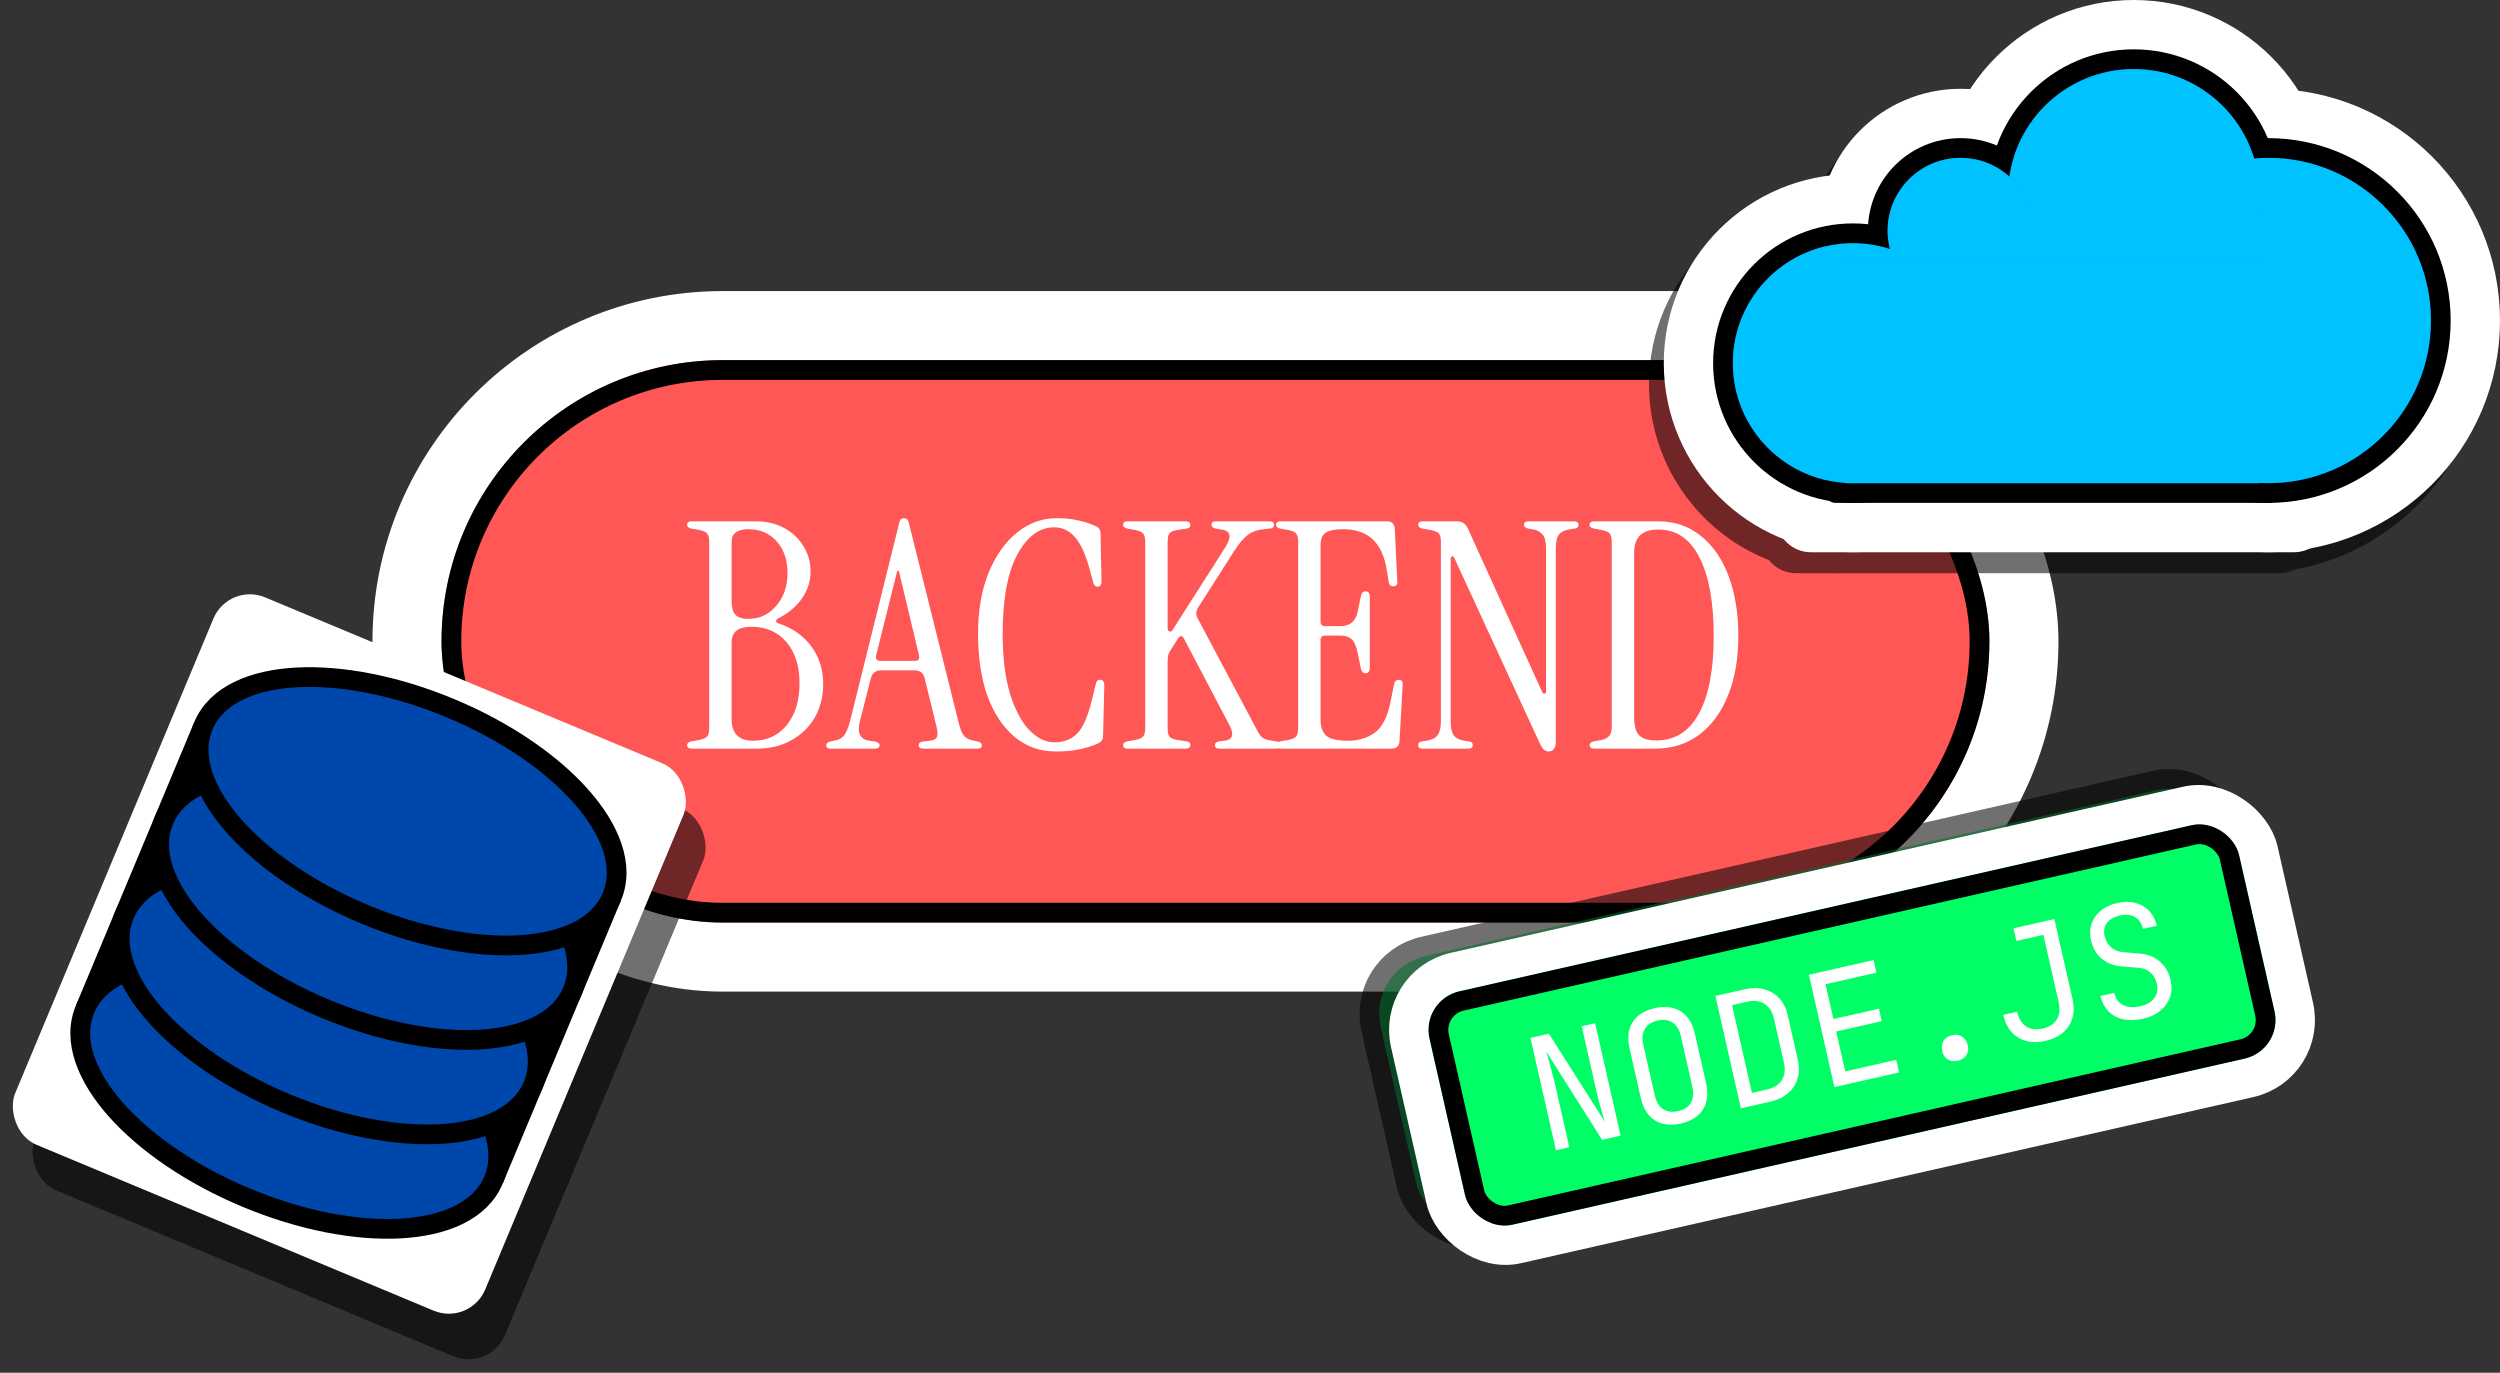 <svg width="2027" height="1113" viewBox="0 0 2027 1113" fill="none" xmlns="http://www.w3.org/2000/svg">
<rect x="0" y="0" width="2027" height="1113" fill="#333333" stroke="none"/>
<rect x="330" y="264" width="1311" height="512" rx="256" fill="#FF5656" stroke="white" stroke-width="56"/>
<rect x="366" y="300" width="1239" height="440" rx="220" fill="#FF5656" stroke="black" stroke-width="16"/>
<path d="M560.954 607C558.394 607 557.114 606.061 557.114 604.184C557.114 602.648 558.223 601.624 560.442 601.112L566.33 600.088C569.914 599.405 572.218 598.467 573.242 597.272C574.437 596.077 575.034 593.688 575.034 590.104V439.576C575.034 435.992 574.437 433.603 573.242 432.408C572.218 431.213 569.914 430.275 566.33 429.592L560.442 428.568C558.223 428.056 557.114 427.032 557.114 425.496C557.114 423.619 558.394 422.68 560.954 422.68H612.922C621.455 422.68 629.05 424.472 635.706 428.056C642.362 431.64 647.567 436.504 651.322 442.648C655.247 448.792 657.21 455.789 657.21 463.64C657.21 471.32 654.906 478.488 650.298 485.144C645.861 491.629 639.375 497.091 630.842 501.528C629.818 502.04 629.306 502.723 629.306 503.576C629.306 504.429 629.903 505.027 631.098 505.368C642.703 509.293 651.663 515.608 657.978 524.312C664.293 532.845 667.45 543 667.45 554.776C667.45 564.845 665.146 573.891 660.538 581.912C655.93 589.763 649.53 595.907 641.338 600.344C633.317 604.781 624.186 607 613.946 607H560.954ZM606.778 501.784C615.823 501.784 623.333 498.285 629.306 491.288C635.45 484.12 638.522 475.245 638.522 464.664C638.522 454.083 635.621 445.549 629.818 439.064C624.015 432.408 616.335 429.08 606.778 429.08C597.733 429.08 593.21 432.493 593.21 439.32V487.704C593.21 492.653 594.234 496.237 596.282 498.456C598.501 500.675 601.999 501.784 606.778 501.784ZM610.618 600.6C621.711 600.6 630.757 596.419 637.754 588.056C644.751 579.523 648.25 568.173 648.25 554.008C648.25 539.843 644.666 528.664 637.498 520.472C630.501 512.28 621.029 508.184 609.082 508.184C598.501 508.184 593.21 512.365 593.21 520.728V582.936C593.21 594.712 599.013 600.6 610.618 600.6ZM673.732 607C671.172 607 669.892 606.147 669.892 604.44C669.892 602.733 671.087 601.624 673.476 601.112L677.316 600.344C680.729 599.661 683.289 598.04 684.996 595.48C686.703 592.749 688.153 588.995 689.348 584.216L729.028 424.216C729.369 422.509 729.881 421.4 730.564 420.888C731.417 420.376 732.185 420.12 732.868 420.12C733.721 420.12 734.489 420.376 735.172 420.888C736.025 421.4 736.623 422.509 736.964 424.216L777.412 586.52C778.607 591.299 779.972 594.627 781.508 596.504C783.044 598.381 785.433 599.661 788.676 600.344L792.516 601.112C794.905 601.624 796.1 602.733 796.1 604.44C796.1 606.147 794.82 607 792.26 607H748.484C746.095 607 744.9 606.061 744.9 604.184C744.9 602.307 746.351 601.283 749.252 601.112L754.116 600.6C757.017 600.259 758.809 599.32 759.492 597.784C760.345 596.248 760.345 593.603 759.492 589.848L749.764 550.168C748.74 545.731 745.924 543.512 741.316 543.512H714.436C709.999 543.512 707.183 545.731 705.988 550.168L697.284 584.472C694.724 594.2 697.284 599.576 704.964 600.6L708.804 601.112C711.705 601.624 713.156 602.648 713.156 604.184C713.156 606.061 711.961 607 709.572 607H673.732ZM713.668 535.832H741.828C744.559 535.832 745.668 534.381 745.156 531.48L728.772 462.872H727.492L710.34 531.48C709.828 534.381 710.937 535.832 713.668 535.832ZM855.966 609.304C843.337 609.304 832.243 605.379 822.686 597.528C813.299 589.677 805.961 578.669 800.67 564.504C795.55 550.168 792.99 533.272 792.99 513.816C792.99 495.043 795.806 478.659 801.438 464.664C807.241 450.499 814.921 439.576 824.478 431.896C834.206 424.045 844.958 420.12 856.734 420.12C863.731 420.12 869.875 420.803 875.166 422.168C880.457 423.363 885.15 424.984 889.246 427.032C891.294 428.227 892.318 430.019 892.318 432.408L893.086 471.32C893.086 474.221 892.062 475.672 890.014 475.672C888.137 475.672 886.942 474.563 886.43 472.344L883.87 462.872C880.286 449.56 876.105 440.344 871.326 435.224C866.718 430.104 861.171 427.544 854.686 427.544C842.739 427.544 832.755 434.968 824.734 449.816C816.883 464.493 812.958 485.827 812.958 513.816C812.958 532.931 814.921 549.059 818.846 562.2C822.942 575.341 828.147 585.24 834.462 591.896C840.947 598.552 847.774 601.88 854.942 601.88C862.622 601.88 868.766 599.491 873.374 594.712C878.153 589.933 882.163 580.717 885.406 567.064L888.478 554.52C888.99 551.96 890.355 550.851 892.574 551.192C894.451 551.533 895.39 552.984 895.39 555.544L894.366 597.016C894.366 599.405 893.257 601.197 891.038 602.392C886.942 604.44 882.078 606.061 876.446 607.256C870.985 608.621 864.158 609.304 855.966 609.304ZM914.454 607C911.894 607 910.614 606.061 910.614 604.184C910.614 602.648 911.723 601.624 913.942 601.112L919.83 600.088C923.414 599.405 925.718 598.467 926.742 597.272C927.937 596.077 928.534 593.688 928.534 590.104V439.576C928.534 435.992 927.937 433.603 926.742 432.408C925.718 431.213 923.414 430.275 919.83 429.592L913.942 428.568C911.723 428.056 910.614 427.032 910.614 425.496C910.614 423.619 911.894 422.68 914.454 422.68H961.302C963.862 422.68 965.142 423.704 965.142 425.752C965.142 427.288 964.203 428.227 962.326 428.568L955.414 429.592C951.83 430.104 949.441 431.043 948.246 432.408C947.222 433.773 946.71 436.248 946.71 439.832V508.952C946.71 510.659 947.222 511.683 948.246 512.024C949.27 512.365 950.209 511.768 951.062 510.232L993.046 444.44C998.678 435.736 998.166 430.787 991.51 429.592L985.622 428.568C983.403 428.056 982.294 426.947 982.294 425.24C982.294 423.533 983.489 422.68 985.878 422.68H1029.4C1031.79 422.68 1032.98 423.619 1032.98 425.496C1032.98 427.373 1031.87 428.397 1029.65 428.568L1024.79 429.08C1019.5 429.592 1015.15 431.128 1011.73 433.688C1008.32 436.248 1004.48 440.856 1000.21 447.512L971.286 492.824C969.579 495.725 969.494 498.541 971.03 501.272L1019.16 591.896C1020.52 594.627 1021.89 596.589 1023.25 597.784C1024.79 598.979 1026.58 599.747 1028.63 600.088L1034.77 601.112C1036.82 601.283 1037.85 602.307 1037.85 604.184C1037.85 606.061 1036.65 607 1034.26 607H988.694C986.305 607 985.11 606.061 985.11 604.184C985.11 602.477 986.219 601.453 988.438 601.112L992.79 600.6C999.446 599.747 1000.81 595.565 996.886 588.056L960.022 517.912C959.339 516.547 958.571 515.864 957.718 515.864C956.865 515.693 956.011 516.291 955.158 517.656L949.782 526.104C948.587 527.811 947.734 529.432 947.222 530.968C946.881 532.504 946.71 534.467 946.71 536.856V589.848C946.71 593.432 947.222 595.907 948.246 597.272C949.441 598.637 951.83 599.576 955.414 600.088L962.326 601.112C964.203 601.453 965.142 602.392 965.142 603.928C965.142 605.976 963.862 607 961.302 607H914.454ZM1038.45 607C1035.89 607 1034.61 606.061 1034.61 604.184C1034.61 602.648 1035.72 601.624 1037.94 601.112L1043.83 600.088C1047.41 599.405 1049.72 598.467 1050.74 597.272C1051.94 596.077 1052.53 593.688 1052.53 590.104V439.576C1052.53 435.992 1051.94 433.603 1050.74 432.408C1049.72 431.213 1047.41 430.275 1043.83 429.592L1037.94 428.568C1035.72 428.056 1034.61 427.032 1034.61 425.496C1034.61 423.619 1035.89 422.68 1038.45 422.68H1124.47C1128.4 422.68 1130.53 424.643 1130.87 428.568L1132.92 471.064C1133.26 473.965 1132.15 475.416 1129.59 475.416C1127.54 475.416 1126.35 474.307 1126.01 472.088L1124.47 462.616C1122.59 451.011 1118.75 442.563 1112.95 437.272C1107.15 431.811 1099.13 429.08 1088.89 429.08C1082.06 429.08 1077.28 430.104 1074.55 432.152C1071.99 434.029 1070.71 437.443 1070.71 442.392V504.088C1070.71 506.477 1071.9 507.672 1074.29 507.672H1087.09C1094.6 507.672 1099.21 503.661 1100.92 495.64L1103.48 482.84C1104.16 480.28 1105.61 479.171 1107.83 479.512C1109.71 479.853 1110.65 481.304 1110.65 483.864V541.464C1110.65 544.024 1109.71 545.475 1107.83 545.816C1105.61 546.157 1104.16 545.048 1103.48 542.488L1100.92 529.944C1099.72 523.971 1098.02 520.045 1095.8 518.168C1093.75 516.291 1090.76 515.352 1086.84 515.352H1074.29C1071.9 515.352 1070.71 516.547 1070.71 518.936V583.192C1070.71 589.336 1072.25 593.773 1075.32 596.504C1078.56 599.235 1084.36 600.6 1092.73 600.6C1101.26 600.6 1108.51 598.467 1114.49 594.2C1120.63 589.763 1124.9 581.571 1127.29 569.624L1130.36 554.52C1130.87 552.301 1132.15 551.192 1134.2 551.192C1136.59 551.192 1137.61 552.643 1137.27 555.544L1134.71 601.112C1134.37 605.037 1132.24 607 1128.31 607H1038.45ZM1255.57 609.304C1252.84 609.304 1250.54 607.256 1248.66 603.16L1179.29 452.632C1178.77 451.437 1178.09 450.925 1177.24 451.096C1176.56 451.267 1176.21 452.035 1176.21 453.4V584.984C1176.21 589.763 1176.98 593.432 1178.52 595.992C1180.22 598.381 1183.21 599.917 1187.48 600.6L1190.81 601.112C1193.02 601.283 1194.13 602.307 1194.13 604.184C1194.13 606.061 1192.85 607 1190.29 607H1153.69C1151.13 607 1149.85 606.061 1149.85 604.184C1149.85 602.307 1150.96 601.283 1153.17 601.112L1156.5 600.6C1160.94 599.917 1164.01 598.381 1165.72 595.992C1167.42 593.432 1168.28 589.763 1168.28 584.984V439.576C1168.28 435.992 1167.68 433.603 1166.49 432.408C1165.46 431.213 1162.99 430.275 1159.06 429.592L1153.17 428.568C1150.96 428.056 1149.85 427.032 1149.85 425.496C1149.85 423.619 1151.13 422.68 1153.69 422.68H1181.08C1185.34 422.68 1188.33 424.557 1190.04 428.312L1250.45 561.176C1250.97 562.2 1251.56 562.627 1252.25 562.456C1253.1 562.285 1253.53 561.688 1253.53 560.664V444.696C1253.53 439.235 1252.59 435.48 1250.71 433.432C1248.83 431.213 1246.44 429.848 1243.54 429.336L1238.93 428.568C1236.72 428.056 1235.61 427.032 1235.61 425.496C1235.61 423.619 1236.89 422.68 1239.45 422.68H1276.05C1278.61 422.68 1279.89 423.619 1279.89 425.496C1279.89 427.373 1278.78 428.397 1276.57 428.568L1273.24 429.08C1268.8 429.763 1265.73 431.213 1264.02 433.432C1262.32 435.48 1261.46 439.235 1261.46 444.696V601.112C1261.46 604.184 1260.86 606.317 1259.67 607.512C1258.65 608.707 1257.28 609.304 1255.57 609.304ZM1292.7 607C1290.14 607 1288.86 606.061 1288.86 604.184C1288.86 602.648 1289.97 601.624 1292.19 601.112L1298.08 600.088C1303.88 599.064 1306.78 595.736 1306.78 590.104V439.576C1306.78 435.992 1306.19 433.603 1304.99 432.408C1303.97 431.213 1301.66 430.275 1298.08 429.592L1292.19 428.568C1289.97 428.056 1288.86 427.032 1288.86 425.496C1288.86 423.619 1290.14 422.68 1292.7 422.68H1344.42C1357.73 422.68 1369.25 426.605 1378.98 434.456C1388.7 442.136 1396.21 452.973 1401.5 466.968C1406.79 480.963 1409.44 497.176 1409.44 515.608C1409.44 534.211 1406.62 550.339 1400.99 563.992C1395.53 577.645 1387.77 588.227 1377.7 595.736C1367.63 603.245 1355.68 607 1341.86 607H1292.7ZM1342.88 600.344C1358.07 600.344 1369.59 593.091 1377.44 578.584C1385.46 564.077 1389.47 543.085 1389.47 515.608C1389.47 488.301 1385.63 467.139 1377.95 452.12C1370.44 436.931 1359.26 429.336 1344.42 429.336C1331.45 429.336 1324.96 435.565 1324.96 448.024V581.656C1324.96 588.483 1326.33 593.347 1329.06 596.248C1331.96 598.979 1336.57 600.344 1342.88 600.344Z" fill="white"/>
<rect opacity="0.56" x="201.391" y="509" width="413" height="481" rx="32" transform="rotate(22.67 201.391 509)" fill="black"/>
<rect x="185.391" y="472" width="413" height="481" rx="32" transform="rotate(22.67 185.391 472)" fill="white"/>
<rect x="157.291" y="585.975" width="375" height="248" transform="rotate(22.67 157.291 585.975)" fill="black"/>
<path d="M199.644 971.051C244.202 989.663 288.527 997.992 324.361 996.102C359.563 994.245 389.516 982.202 400.156 956.728C410.797 931.253 398.309 901.483 374.887 875.139C351.045 848.322 313.965 822.647 269.406 804.035C224.848 785.423 180.523 777.095 144.689 778.985C109.487 780.842 79.534 792.884 68.894 818.359C58.253 843.833 70.741 873.604 94.162 899.947C118.005 926.765 155.085 952.439 199.644 971.051Z" fill="#0047AB" stroke="black" stroke-width="16"/>
<path d="M231.635 894.464C276.193 913.076 320.519 921.405 356.352 919.514C391.554 917.658 421.507 905.615 432.148 880.14C442.788 854.666 430.301 824.896 406.879 798.552C383.036 771.734 345.956 746.06 301.397 727.448C256.839 708.836 212.514 700.507 176.68 702.398C141.479 704.254 111.525 716.297 100.885 741.772C90.244 767.246 102.732 797.017 126.154 823.36C149.997 850.178 187.077 875.852 231.635 894.464Z" fill="#0047AB" stroke="black" stroke-width="16"/>
<path d="M263.625 817.877C308.184 836.489 352.509 844.818 388.343 842.927C423.544 841.07 453.497 829.028 464.138 803.553C474.779 778.079 462.291 748.308 438.869 721.965C415.026 695.147 377.946 669.473 333.388 650.861C288.829 632.249 244.504 623.92 208.67 625.81C173.469 627.667 143.516 639.71 132.875 665.185C122.234 690.659 134.722 720.429 158.144 746.773C181.987 773.59 219.067 799.265 263.625 817.877Z" fill="#0047AB" stroke="black" stroke-width="16"/>
<path d="M295.615 741.289C340.174 759.901 384.499 768.23 420.333 766.34C455.534 764.483 485.487 752.44 496.128 726.966C506.769 701.491 494.281 671.721 470.859 645.377C447.016 618.56 409.936 592.886 365.378 574.274C320.82 555.662 276.494 547.333 240.66 549.223C205.459 551.08 175.506 563.123 164.865 588.597C154.225 614.072 166.712 643.842 190.134 670.186C213.977 697.003 251.057 722.677 295.615 741.289Z" fill="#0047AB" stroke="black" stroke-width="16"/>
<g opacity="0.56">
<circle cx="1490.3" cy="311.447" r="125.304" fill="#0047AB" stroke="black" stroke-width="56" stroke-linejoin="round"/>
<circle cx="1827.12" cy="276.874" r="159.877" fill="#0047AB" stroke="black" stroke-width="56" stroke-linejoin="round"/>
<circle cx="1718.06" cy="174.937" r="129.937" fill="#0047AB" stroke="black" stroke-width="56" stroke-linejoin="round"/>
<circle cx="1577.63" cy="204.164" r="87.166" fill="#0047AB" stroke="black" stroke-width="56" stroke-linejoin="round"/>
<rect x="1456.24" y="198.262" width="391.751" height="238.489" fill="#0047AB" stroke="black" stroke-width="56" stroke-linejoin="round"/>
</g>
<circle cx="1502.3" cy="294.447" r="125.304" fill="#0047AB" stroke="white" stroke-width="56" stroke-linejoin="round"/>
<circle cx="1839.12" cy="259.874" r="159.877" fill="#0047AB" stroke="white" stroke-width="56" stroke-linejoin="round"/>
<circle cx="1730.06" cy="157.937" r="129.937" fill="#0047AB" stroke="white" stroke-width="56" stroke-linejoin="round"/>
<circle cx="1589.63" cy="187.164" r="87.166" fill="#0047AB" stroke="white" stroke-width="56" stroke-linejoin="round"/>
<rect x="1468.24" y="181.262" width="391.751" height="238.489" fill="#0047AB" stroke="white" stroke-width="56" stroke-linejoin="round"/>
<circle cx="1502.3" cy="294.447" r="105.304" fill="#0047AB" stroke="black" stroke-width="16" stroke-linejoin="round"/>
<circle cx="1839.12" cy="259.874" r="139.877" fill="#0047AB" stroke="black" stroke-width="16" stroke-linejoin="round"/>
<circle cx="1730.06" cy="157.937" r="109.937" fill="#0047AB" stroke="black" stroke-width="16" stroke-linejoin="round"/>
<circle cx="1589.63" cy="187.164" r="67.166" fill="#0047AB" stroke="black" stroke-width="16" stroke-linejoin="round"/>
<rect x="1488.24" y="201.262" width="351.751" height="198.489" fill="#0047AB" stroke="black" stroke-width="16" stroke-linejoin="round"/>
<circle cx="1502.3" cy="294.447" r="97.303" fill="#00C2FF"/>
<circle cx="1839.12" cy="259.874" r="131.877" fill="#00C2FF"/>
<circle cx="1730.06" cy="157.937" r="101.937" fill="#00C2FF"/>
<circle cx="1589.63" cy="187.164" r="59.166" fill="#00C2FF"/>
<rect x="1496.24" y="209.262" width="335.751" height="182.489" fill="#00C2FF"/>
<rect opacity="0.56" x="1108.86" y="785.814" width="705" height="226" rx="48" transform="rotate(-12.78 1108.86 785.814)" fill="#00FF66" stroke="black" stroke-width="32"/>
<rect x="1132.86" y="798.814" width="705" height="226" rx="48" transform="rotate(-12.78 1132.86 798.814)" fill="#00FF66" stroke="white" stroke-width="32"/>
<rect x="1161.57" y="816.91" width="657" height="178" rx="24" transform="rotate(-12.78 1161.57 816.91)" fill="#00FF66" stroke="black" stroke-width="16"/>
<path d="M1261.55 932.661L1240.88 841.536L1255.86 838.139L1301.39 909.842C1300.75 907.799 1299.97 905.308 1299.04 902.369C1298.18 899.328 1297.28 896.162 1296.36 892.871C1295.5 889.477 1294.74 886.283 1294.06 883.287L1282.45 832.107L1293.31 829.644L1313.98 920.769L1299 924.167L1253.59 852.435C1254.21 854.394 1254.95 856.895 1255.82 859.936C1256.66 862.894 1257.51 866.07 1258.37 869.463C1259.29 872.754 1260.1 875.939 1260.8 879.018L1272.41 930.198L1261.55 932.661ZM1362.9 910.985C1357.4 912.231 1352.42 912.267 1347.96 911.092C1343.57 909.899 1339.86 907.592 1336.81 904.172C1333.82 900.649 1331.71 896.183 1330.49 890.774L1321.14 849.58C1319.9 844.088 1319.87 839.15 1321.06 834.767C1322.34 830.365 1324.7 826.68 1328.14 823.712C1331.66 820.726 1336.17 818.609 1341.66 817.364C1347.15 816.118 1352.09 816.091 1356.47 817.285C1360.94 818.459 1364.66 820.766 1367.62 824.205C1370.67 827.626 1372.81 832.041 1374.04 837.45L1383.41 878.768C1384.64 884.177 1384.62 889.125 1383.37 893.61C1382.17 897.993 1379.82 901.678 1376.29 904.665C1372.85 907.632 1368.39 909.739 1362.9 910.985ZM1360.6 900.874C1365.51 899.76 1368.94 897.538 1370.9 894.206C1372.92 890.773 1373.35 886.476 1372.18 881.317L1362.83 840.123C1361.66 834.963 1359.44 831.313 1356.15 829.17C1352.93 826.926 1348.86 826.361 1343.95 827.475C1339.13 828.57 1335.7 830.834 1333.68 834.267C1331.64 837.618 1331.21 841.872 1332.38 847.032L1341.72 888.226C1342.89 893.385 1345.13 897.078 1348.43 899.303C1351.72 901.445 1355.77 901.969 1360.6 900.874ZM1411.5 898.648L1390.83 807.523L1414.42 802.172C1420.33 800.831 1425.66 800.803 1430.41 802.087C1435.25 803.353 1439.3 805.76 1442.55 809.309C1445.89 812.839 1448.19 817.392 1449.45 822.968L1457.69 859.293C1458.96 864.869 1458.86 870.011 1457.39 874.719C1455.98 879.326 1453.37 883.243 1449.55 886.472C1445.82 889.681 1441 891.956 1435.09 893.297L1411.5 898.648ZM1420.47 886.113L1432.82 883.31C1438.32 882.064 1442.25 879.553 1444.63 875.775C1447.1 871.979 1447.71 867.334 1446.46 861.842L1438.22 825.517C1436.99 820.107 1434.45 816.222 1430.59 813.86C1426.81 811.479 1422.18 810.912 1416.68 812.158L1404.33 814.961L1420.47 886.113ZM1487.34 881.443L1466.67 790.318L1519.1 778.426L1521.42 788.662L1480.1 798.034L1486.5 826.246L1523.45 817.864L1525.75 827.975L1488.8 836.357L1496.13 868.687L1537.45 859.315L1539.77 869.551L1487.34 881.443ZM1587.44 860.05C1584.28 860.768 1581.53 860.428 1579.2 859.031C1576.96 857.616 1575.48 855.368 1574.79 852.289C1574.05 849.044 1574.38 846.256 1575.78 843.927C1577.26 841.579 1579.58 840.046 1582.74 839.329C1585.9 838.611 1588.62 839.002 1590.88 840.501C1593.23 841.981 1594.77 844.343 1595.51 847.589C1596.21 850.668 1595.81 853.34 1594.31 855.605C1592.89 857.851 1590.6 859.333 1587.44 860.05ZM1658.54 843.921C1649.81 845.904 1642.38 845.006 1636.28 841.229C1630.17 837.451 1626.15 831.318 1624.23 822.83L1635.46 820.282C1636.73 825.857 1639.17 829.854 1642.78 832.273C1646.45 834.589 1650.95 835.143 1656.28 833.935C1661.61 832.727 1665.38 830.295 1667.62 826.638C1669.92 822.879 1670.43 818.212 1669.17 812.636L1656.76 757.961L1634.92 762.917L1632.6 752.681L1665.68 745.177L1680.4 810.088C1682.33 818.576 1681.31 825.851 1677.35 831.913C1673.47 837.955 1667.2 841.958 1658.54 843.921ZM1737.64 825.98C1731.65 827.34 1726.26 827.511 1721.48 826.496C1716.78 825.461 1712.84 823.336 1709.66 820.119C1706.48 816.903 1704.27 812.725 1703.01 807.584L1714.25 805.035C1715.29 809.613 1717.65 812.883 1721.33 814.848C1725.1 816.794 1729.77 817.134 1735.34 815.869C1740.59 814.68 1744.37 812.465 1746.7 809.225C1749.11 805.965 1749.8 802.047 1748.76 797.47C1747.93 793.808 1746.2 790.831 1743.58 788.538C1741.04 786.226 1737.82 784.944 1733.92 784.693L1720.68 783.626C1714 783.128 1708.45 781.019 1704.02 777.299C1699.67 773.56 1696.81 768.653 1695.43 762.578C1694.32 757.669 1694.44 753.179 1695.79 749.11C1697.2 744.938 1699.68 741.401 1703.22 738.498C1706.75 735.511 1711.21 733.404 1716.62 732.177C1724.61 730.365 1731.53 731.159 1737.37 734.557C1743.2 737.873 1747 743.225 1748.76 750.613L1737.53 753.161C1736.51 748.667 1734.34 745.483 1731.03 743.61C1727.78 741.634 1723.7 741.203 1718.79 742.317C1713.96 743.412 1710.44 745.436 1708.22 748.389C1706.09 751.323 1705.49 754.871 1706.44 759.031C1707.29 762.776 1709.02 765.795 1711.64 768.089C1714.26 770.382 1717.58 771.686 1721.59 772.002L1734.98 773.165C1741.48 773.701 1746.92 775.88 1751.29 779.702C1755.66 783.524 1758.54 788.514 1759.94 794.672C1761.07 799.665 1760.89 804.298 1759.41 808.572C1757.93 812.845 1755.31 816.504 1751.53 819.547C1747.85 822.571 1743.21 824.716 1737.64 825.98Z" fill="white"/>
</svg>
